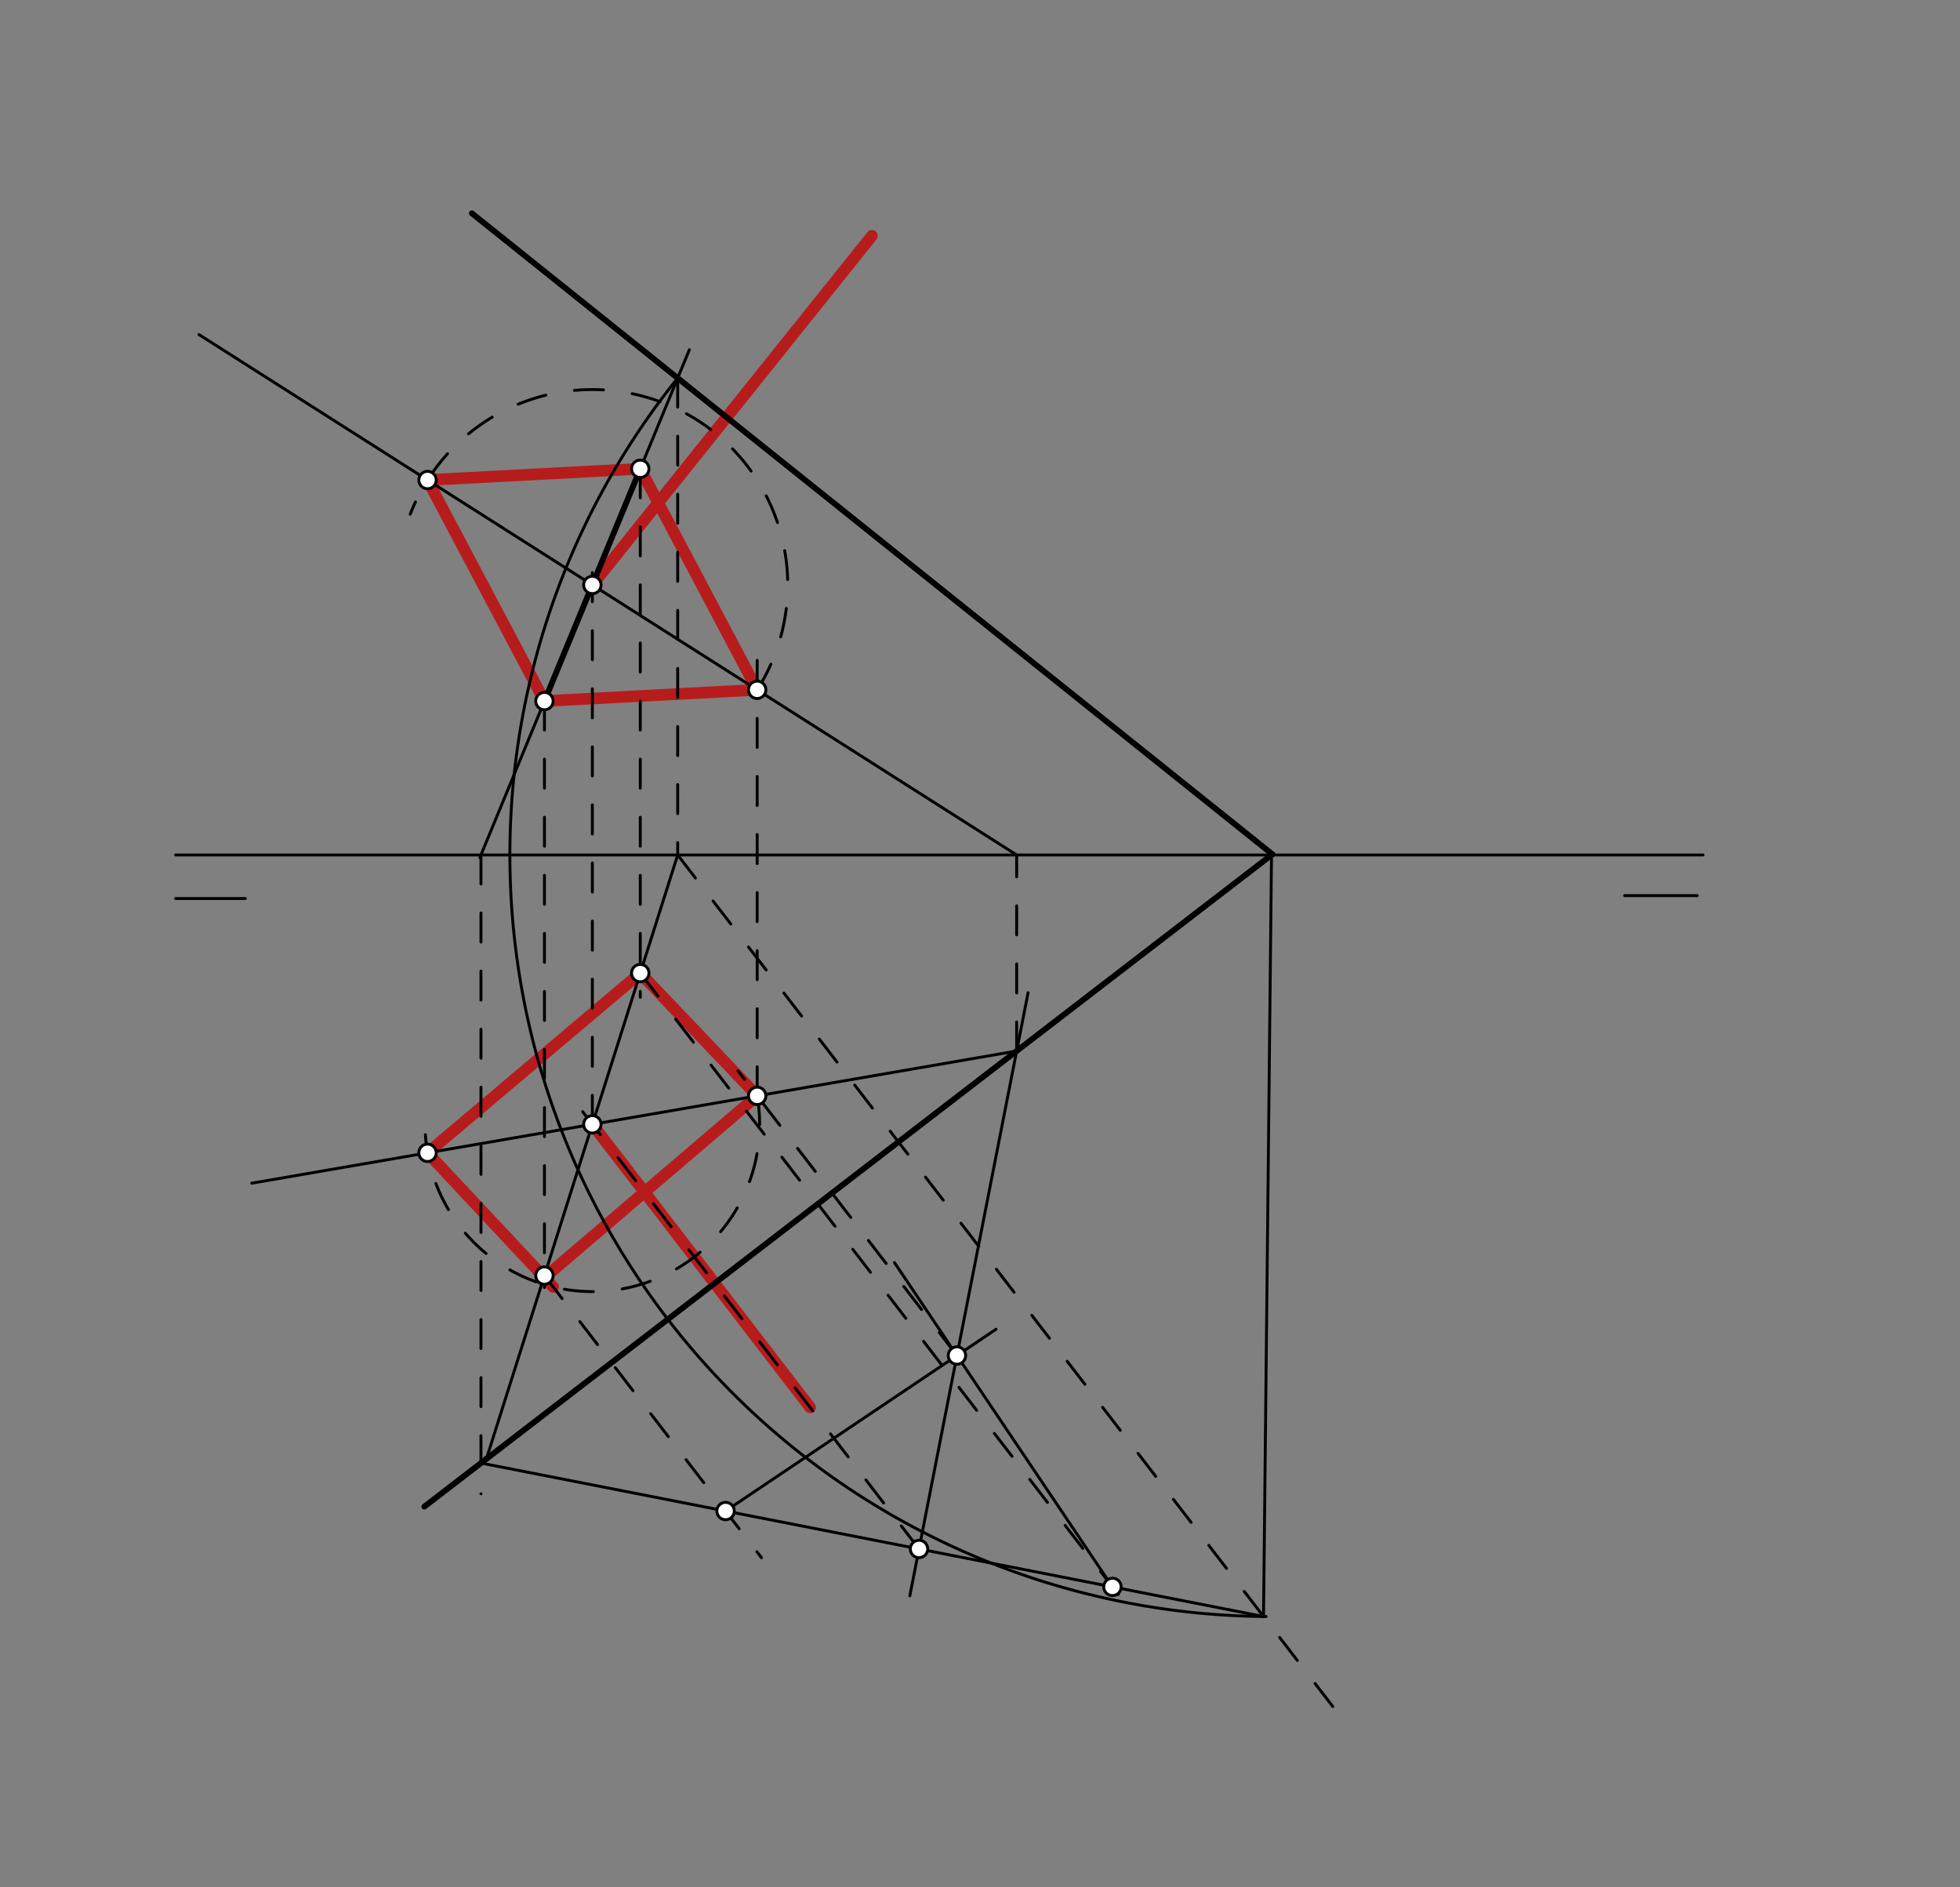 <svg xmlns="http://www.w3.org/2000/svg" class="svg--816" height="100%" preserveAspectRatio="xMidYMid meet" viewBox="0 0 675 650" width="100%"><rect x="0" y="0" width="675" height="650" fill="#808080" stroke="none"/><defs><marker id="marker-arrow" markerHeight="16" markerUnits="userSpaceOnUse" markerWidth="24" orient="auto-start-reverse" refX="24" refY="4" viewBox="0 0 24 8"><path d="M 0 0 L 24 4 L 0 8 z" stroke="inherit"></path></marker></defs><g class="aux-layer--949"><g class="element--733"><line stroke="#B71C1C" stroke-dasharray="none" stroke-linecap="round" stroke-width="4" x1="187.5" x2="260.762" y1="241.453" y2="237.579"></line></g><g class="element--733"><line stroke="#B71C1C" stroke-dasharray="none" stroke-linecap="round" stroke-width="4" x1="260.762" x2="220.5" y1="237.579" y2="161.453"></line></g><g class="element--733"><line stroke="#B71C1C" stroke-dasharray="none" stroke-linecap="round" stroke-width="4" x1="220.5" x2="147.238" y1="161.453" y2="165.327"></line></g><g class="element--733"><line stroke="#B71C1C" stroke-dasharray="none" stroke-linecap="round" stroke-width="4" x1="147.238" x2="187.5" y1="165.327" y2="241.453"></line></g><g class="element--733"><line stroke="#B71C1C" stroke-dasharray="none" stroke-linecap="round" stroke-width="4" x1="147.238" x2="190.51" y1="397.035" y2="443.226"></line></g><g class="element--733"><line stroke="#B71C1C" stroke-dasharray="none" stroke-linecap="round" stroke-width="4" x1="260.762" x2="220.5" y1="377.414" y2="335.135"></line></g><g class="element--733"><line stroke="#B71C1C" stroke-dasharray="none" stroke-linecap="round" stroke-width="4" x1="220.5" x2="147.238" y1="335.135" y2="397.035"></line></g><g class="element--733"><line stroke="#B71C1C" stroke-dasharray="none" stroke-linecap="round" stroke-width="4" x1="260.762" x2="187.5" y1="377.414" y2="440.014"></line></g><g class="element--733"><line stroke="#B71C1C" stroke-dasharray="none" stroke-linecap="round" stroke-width="4" x1="204" x2="300.271" y1="201.453" y2="81.223"></line></g><g class="element--733"><line stroke="#B71C1C" stroke-dasharray="none" stroke-linecap="round" stroke-width="4" x1="204" x2="278.982" y1="387.224" y2="484.698"></line></g></g><g class="main-layer--75a"><g class="element--733"><line stroke="#000000" stroke-dasharray="none" stroke-linecap="round" stroke-width="1" x1="60.5" x2="586.5" y1="294.453" y2="294.453"></line></g><g class="element--733"><line stroke="#000000" stroke-dasharray="none" stroke-linecap="round" stroke-width="1" x1="60.5" x2="84.5" y1="309.453" y2="309.453"></line></g><g class="element--733"><line stroke="#000000" stroke-dasharray="none" stroke-linecap="round" stroke-width="1" x1="584.5" x2="559.5" y1="308.453" y2="308.453"></line></g><g class="element--733"><line stroke="#000000" stroke-dasharray="none" stroke-linecap="round" stroke-width="2" x1="162.5" x2="438.203" y1="73.453" y2="294.215"></line></g><g class="element--733"><line stroke="#000000" stroke-dasharray="none" stroke-linecap="round" stroke-width="2" x1="438.203" x2="167.5" y1="294.215" y2="502.453"></line></g><g class="element--733"><line stroke="#000000" stroke-dasharray="none" stroke-linecap="round" stroke-width="2" x1="220.5" x2="187.5" y1="161.453" y2="241.453"></line></g><g class="element--733"><line stroke="#000000" stroke-dasharray="none" stroke-linecap="round" stroke-width="2" x1="167.5" x2="146.139" y1="502.453" y2="518.885"></line></g><g class="element--733"><line stroke="#000000" stroke-dasharray="none" stroke-linecap="round" stroke-width="1" x1="220.5" x2="237.408" y1="161.453" y2="120.465"></line></g><g class="element--733"><line stroke="#000000" stroke-dasharray="none" stroke-linecap="round" stroke-width="1" x1="187.5" x2="165.272" y1="241.453" y2="295.339"></line></g><g class="element--733"><line stroke="#000000" stroke-dasharray="10" stroke-linecap="round" stroke-width="1" x1="233.386" x2="233.386" y1="130.214" y2="294.453"></line></g><g class="element--733"><line stroke="#000000" stroke-dasharray="10" stroke-linecap="round" stroke-width="1" x1="165.638" x2="165.638" y1="294.453" y2="514.453"></line></g><g class="element--733"><line stroke="#000000" stroke-dasharray="none" stroke-linecap="round" stroke-width="1" x1="233.386" x2="167.5" y1="294.453" y2="502.453"></line></g><g class="element--733"><line stroke="#000000" stroke-dasharray="10" stroke-linecap="round" stroke-width="1" x1="220.5" x2="220.5" y1="161.453" y2="343.453"></line></g><g class="element--733"><line stroke="#000000" stroke-dasharray="10" stroke-linecap="round" stroke-width="1" x1="187.5" x2="187.5" y1="241.453" y2="443.453"></line></g><g class="element--733"><line stroke="#000000" stroke-dasharray="10" stroke-linecap="round" stroke-width="1" x1="233.386" x2="462.355" y1="294.453" y2="592.105"></line></g><g class="element--733"><path d="M 233.386 130.214 A 262.293 262.293 0 0 0 436.035 556.74" fill="none" stroke="#000000" stroke-dasharray="none" stroke-linecap="round" stroke-width="1"></path></g><g class="element--733"><line stroke="#000000" stroke-dasharray="none" stroke-linecap="round" stroke-width="1" x1="437.893" x2="435.144" y1="294.453" y2="556.732"></line></g><g class="element--733"><line stroke="#000000" stroke-dasharray="none" stroke-linecap="round" stroke-width="1" x1="165.638" x2="435.144" y1="503.886" y2="556.732"></line></g><g class="element--733"><line stroke="#000000" stroke-dasharray="10" stroke-linecap="round" stroke-width="1" x1="187.5" x2="262.252" y1="439.314" y2="536.49"></line></g><g class="element--733"><line stroke="#000000" stroke-dasharray="10" stroke-linecap="round" stroke-width="1" x1="220.5" x2="386.753" y1="335.135" y2="551.259"></line></g><g class="element--733"><line stroke="#000000" stroke-dasharray="none" stroke-linecap="round" stroke-width="1" x1="383.116" x2="308.039" y1="546.53" y2="434.829"></line></g><g class="element--733"><line stroke="#000000" stroke-dasharray="none" stroke-linecap="round" stroke-width="1" x1="249.879" x2="343.027" y1="520.404" y2="457.797"></line></g><g class="element--733"><line stroke="#000000" stroke-dasharray="none" stroke-linecap="round" stroke-width="1" x1="329.56" x2="313.331" y1="466.848" y2="549.616"></line></g><g class="element--733"><line stroke="#000000" stroke-dasharray="10" stroke-linecap="round" stroke-width="1" x1="316.497" x2="199.204" y1="533.467" y2="380.989"></line></g><g class="element--733"><line stroke="#000000" stroke-dasharray="none" stroke-linecap="round" stroke-width="1" x1="329.56" x2="354.065" y1="466.848" y2="341.877"></line></g><g class="element--733"><line stroke="#000000" stroke-dasharray="none" stroke-linecap="round" stroke-width="1" x1="350.125" x2="204" y1="361.969" y2="387.224"></line></g><g class="element--733"><line stroke="#000000" stroke-dasharray="none" stroke-linecap="round" stroke-width="1" x1="204" x2="86.705" y1="387.224" y2="407.497"></line></g><g class="element--733"><line stroke="#000000" stroke-dasharray="10" stroke-linecap="round" stroke-width="1" x1="329.56" x2="254.141" y1="466.848" y2="368.806"></line></g><g class="element--733"><path d="M 260.762 377.414 A 57.604 57.604 0 1 1 146.508 390.823" fill="none" stroke="#000000" stroke-dasharray="10" stroke-linecap="round" stroke-width="1"></path></g><g class="element--733"><line stroke="#000000" stroke-dasharray="10" stroke-linecap="round" stroke-width="1" x1="204" x2="204" y1="387.224" y2="194.453"></line></g><g class="element--733"><line stroke="#000000" stroke-dasharray="10" stroke-linecap="round" stroke-width="1" x1="350.125" x2="350.125" y1="361.969" y2="294.453"></line></g><g class="element--733"><line stroke="#000000" stroke-dasharray="none" stroke-linecap="round" stroke-width="1" x1="350.125" x2="204" y1="294.453" y2="201.453"></line></g><g class="element--733"><line stroke="#000000" stroke-dasharray="none" stroke-linecap="round" stroke-width="1" x1="204" x2="68.545" y1="201.453" y2="115.244"></line></g><g class="element--733"><line stroke="#000000" stroke-dasharray="10" stroke-linecap="round" stroke-width="1" x1="260.762" x2="260.762" y1="377.414" y2="226.453"></line></g><g class="element--733"><path d="M 260.762 237.579 A 67.283 67.283 0 1 0 141.286 177.081" fill="none" stroke="#000000" stroke-dasharray="10" stroke-linecap="round" stroke-width="1"></path></g><g class="element--733"><circle cx="220.5" cy="161.453" r="3" stroke="#000000" stroke-width="1" fill="#ffffff"></circle>}</g><g class="element--733"><circle cx="187.5" cy="241.453" r="3" stroke="#000000" stroke-width="1" fill="#ffffff"></circle>}</g><g class="element--733"><circle cx="220.5" cy="335.135" r="3" stroke="#000000" stroke-width="1" fill="#ffffff"></circle>}</g><g class="element--733"><circle cx="187.5" cy="439.314" r="3" stroke="#000000" stroke-width="1" fill="#ffffff"></circle>}</g><g class="element--733"><circle cx="249.879" cy="520.404" r="3" stroke="#000000" stroke-width="1" fill="#ffffff"></circle>}</g><g class="element--733"><circle cx="383.116" cy="546.53" r="3" stroke="#000000" stroke-width="1" fill="#ffffff"></circle>}</g><g class="element--733"><circle cx="329.56" cy="466.848" r="3" stroke="#000000" stroke-width="1" fill="#ffffff"></circle>}</g><g class="element--733"><circle cx="316.497" cy="533.467" r="3" stroke="#000000" stroke-width="1" fill="#ffffff"></circle>}</g><g class="element--733"><circle cx="204" cy="387.224" r="3" stroke="#000000" stroke-width="1" fill="#ffffff"></circle>}</g><g class="element--733"><circle cx="260.762" cy="377.414" r="3" stroke="#000000" stroke-width="1" fill="#ffffff"></circle>}</g><g class="element--733"><circle cx="147.238" cy="397.035" r="3" stroke="#000000" stroke-width="1" fill="#ffffff"></circle>}</g><g class="element--733"><circle cx="204" cy="201.453" r="3" stroke="#000000" stroke-width="1" fill="#ffffff"></circle>}</g><g class="element--733"><circle cx="260.762" cy="237.579" r="3" stroke="#000000" stroke-width="1" fill="#ffffff"></circle>}</g><g class="element--733"><circle cx="147.238" cy="165.327" r="3" stroke="#000000" stroke-width="1" fill="#ffffff"></circle>}</g></g><g class="snaps-layer--ac6"></g><g class="temp-layer--52d"></g></svg>